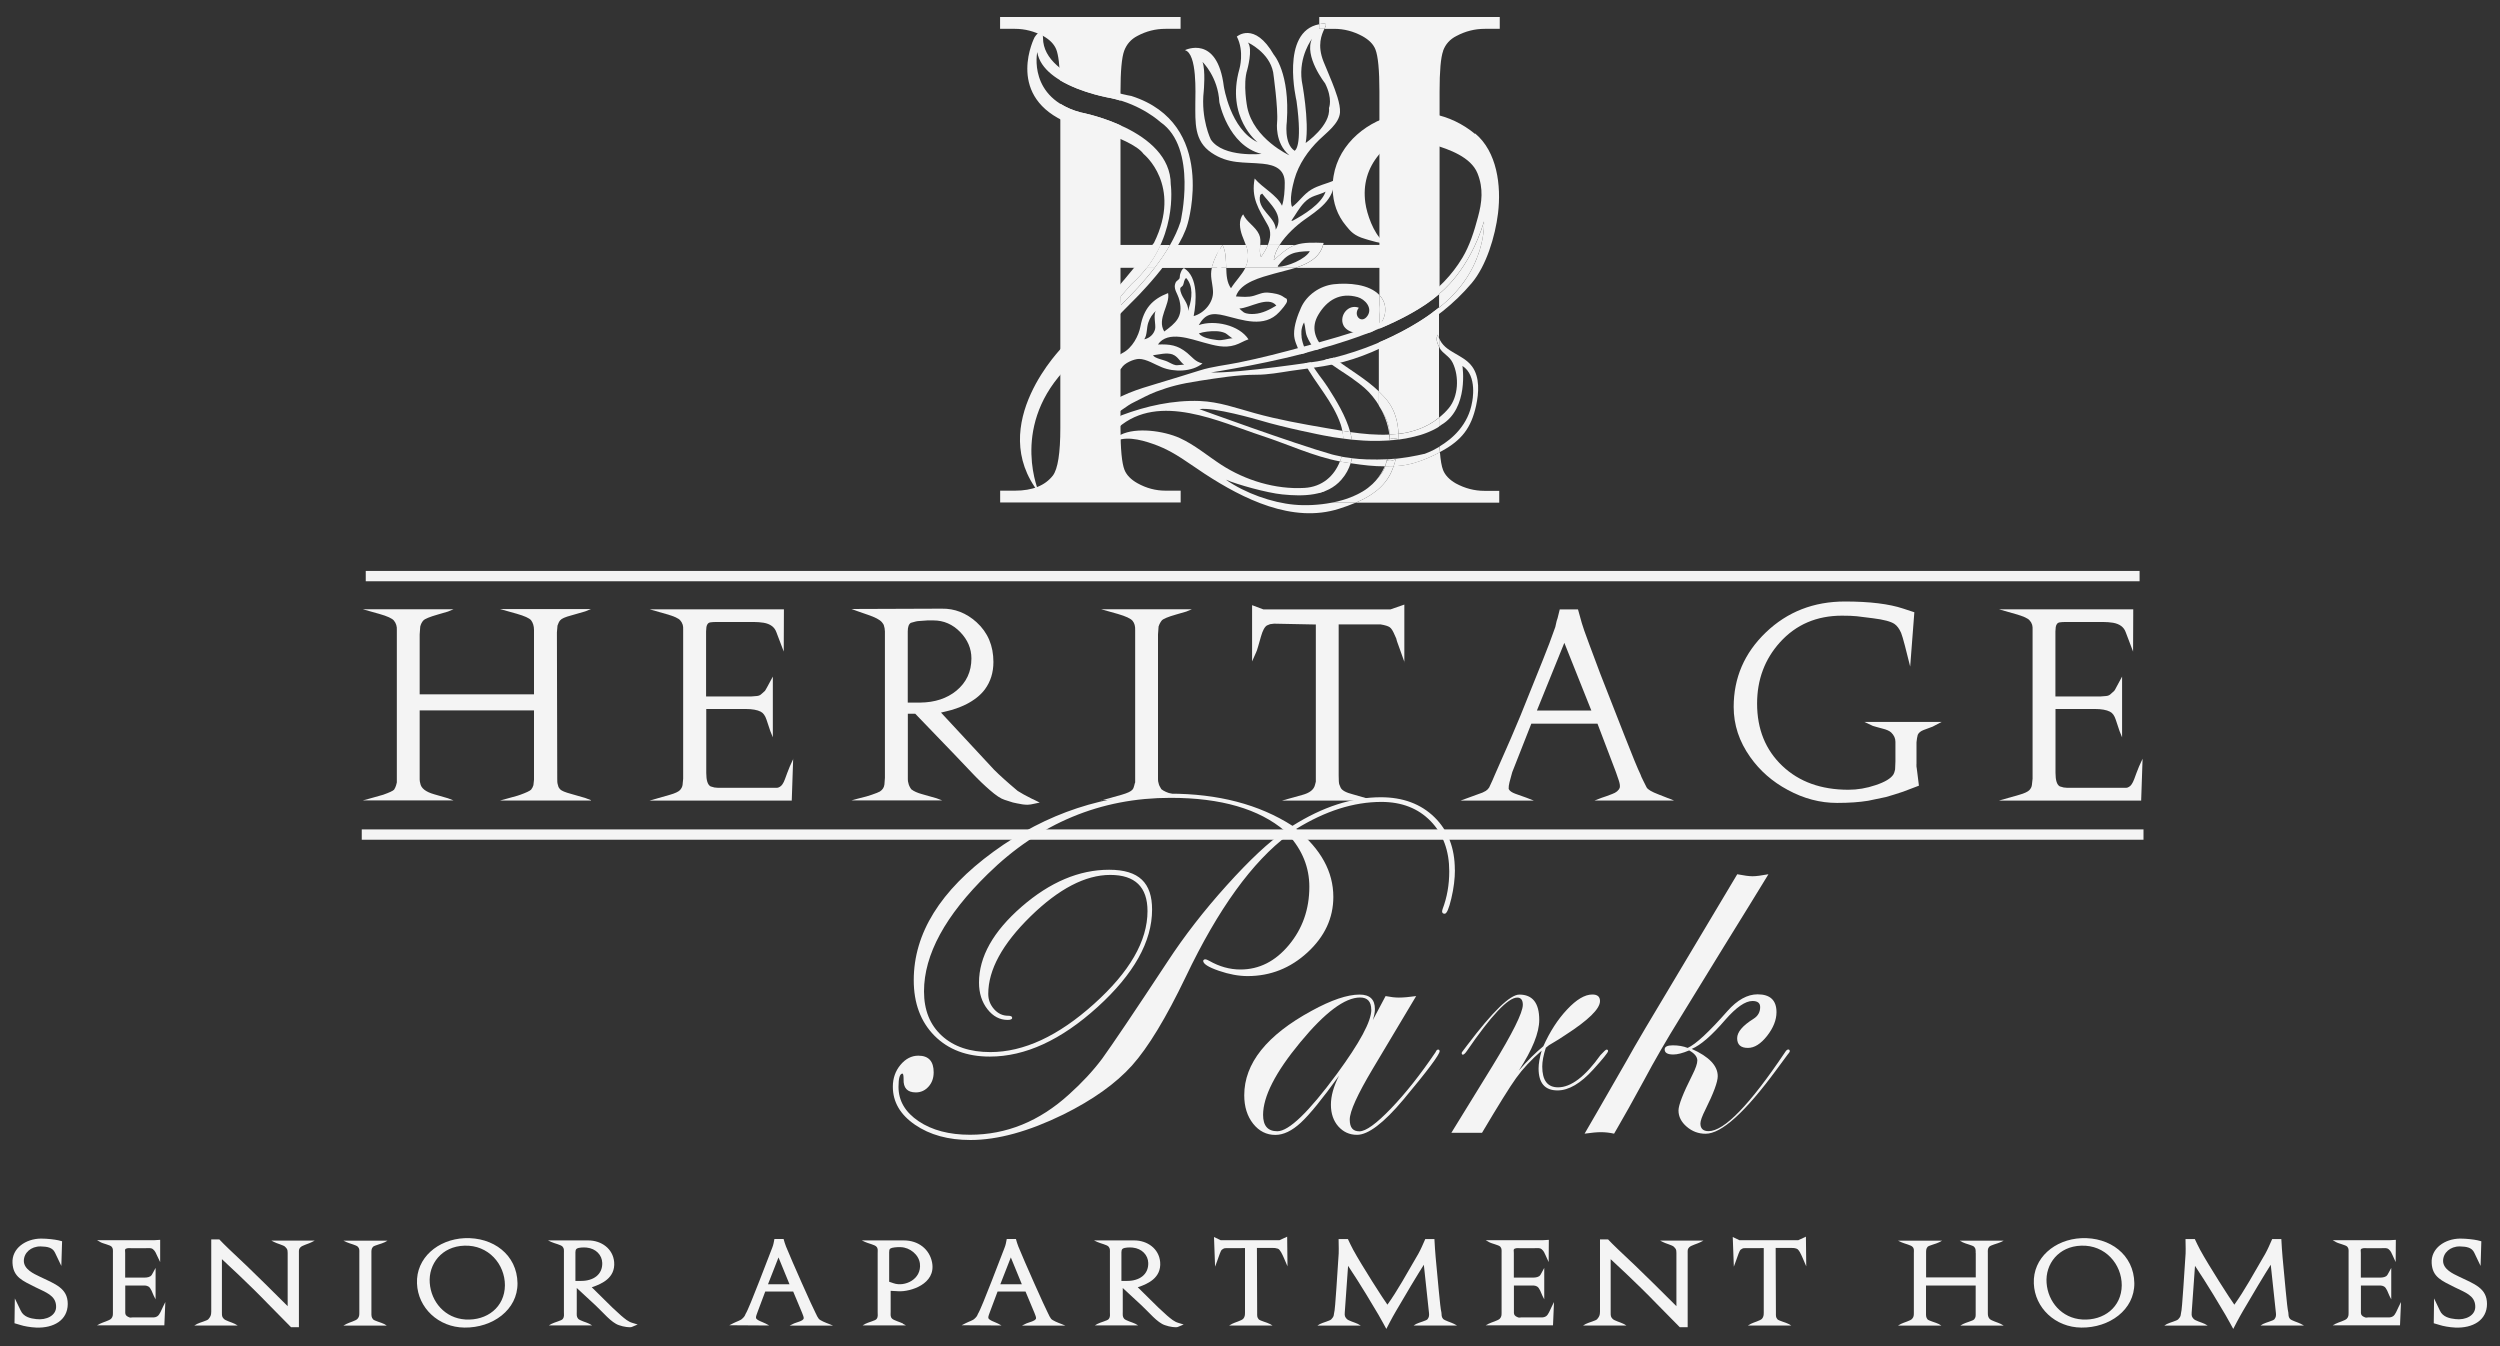 <?xml version="1.0" encoding="UTF-8"?>
<svg id="logos" xmlns="http://www.w3.org/2000/svg" viewBox="0 0 300 161.54">
  <rect x="0" y="0" width="300" height="161.54" fill="#333333" stroke="none"/>
  <defs>
    <style>
      .cls-1 {
        fill: none;
      }

      .cls-2 {
        stroke: #f4f4f4;
        stroke-miterlimit: 1;
        stroke-width: 1.24px;
      }

      .cls-2, .cls-3 {
        fill: #f4f4f4;
      }
    </style>
  </defs>
  <line class="cls-2" x1="43.41" y1="100.15" x2="257.22" y2="100.15"/>
  <g>
    <path class="cls-3" d="M70.92,96.06h-10.9l2.03-.56c.18-.06.31-.1.39-.13.69-.25,1.12-.45,1.29-.61.13-.17.23-.35.28-.54l.07-.65v-8.32h-13.72v8.28c0,.16.03.32.07.46.09.59.64,1.03,1.66,1.32l1.66.48.68.26h-10.9l.75-.2c.49-.14,1.05-.3,1.7-.48.73-.26,1.17-.46,1.31-.61.11-.17.19-.35.24-.52l.09-.35v-18.27c.03-.45-.09-.83-.35-1.15-.21-.26-.79-.53-1.75-.8l-1.99-.56h10.9l-.68.28-1.2.35c-.98.28-1.56.52-1.74.71-.18.19-.3.43-.38.73l-.07.96v7.18h13.72v-7.72c0-.47-.12-.86-.35-1.17-.21-.25-.78-.51-1.72-.78l-2-.56h10.9l-.69.28-1.67.48c-.72.19-1.16.38-1.33.59-.12.14-.23.35-.32.63l-.07.81v.24l.04,17.34c0,.32.01.52.04.59l.11.39c.06.11.13.2.2.28.16.17.6.36,1.32.55.55.15,1.1.31,1.67.48l.69.26Z"/>
    <path class="cls-3" d="M95.18,91.06l-.17,5.01h-17.06l2.42-.69c.64-.18,1.05-.38,1.23-.57.18-.2.28-.41.31-.63l.07-.74v-17.9c.01-.19,0-.37-.05-.56l-.13-.3-.16-.22c-.18-.25-.75-.51-1.71-.78l-1.97-.56h16.11l-.02,5.07-.89-2.34c-.22-.61-.73-.98-1.52-1.12-.4-.06-.78-.09-1.15-.09h-4.53c-.27,0-.5.01-.67.04-.28.02-.46.21-.52.56l-.04.52v7.82h5.37l.74-.06c.22-.02.41-.11.56-.26l.39-.35s.13-.19.26-.44l.69-1.28v7.29l-.3-.74-.46-1.38c-.16-.49-.4-.81-.7-.96-.41-.21-1.01-.32-1.81-.32h-4.72v7.67c0,.89.17,1.43.52,1.62l.46.13.45.04h7.05c.1,0,.21-.04.33-.11.24-.12.45-.43.63-.92l.28-.76c.14-.36.24-.61.3-.76l.43-.94Z"/>
    <path class="cls-3" d="M114.76,82.89c-1.13.92-2.57,1.4-4.32,1.42h-1.51v-8.54c0-.53.12-.87.37-1.03.47-.15.81-.22,1.03-.22l.96-.07h.72c1.24,0,2.31.47,3.21,1.39.9.93,1.35,1.99,1.35,3.17,0,1.59-.6,2.88-1.81,3.88ZM123.9,95.89c-.78-.39-1.38-.72-1.78-.98-1.24-1.04-2.18-1.89-2.83-2.54l-6.37-6.86.63-.15c.81-.18,1.6-.46,2.35-.82,1-.51,1.76-1.11,2.29-1.82.68-.93,1.02-2.02,1.02-3.28,0-1.95-.67-3.54-2.02-4.77-1.23-1.11-2.63-1.66-4.19-1.63l-10.82.04.71.26,1.24.43c.89.3,1.46.6,1.71.91.14.17.21.29.22.35l.09.35c.02.16.04.29.04.39v17.57l-.06.8c-.04.35-.22.63-.54.84-.15.09-.48.22-.98.39-.25.09-.46.15-.63.2-.46.12-.82.22-1.09.28l-.72.2h10.9l-.69-.26-1.69-.48c-.6-.16-1.04-.36-1.34-.6-.19-.27-.3-.51-.34-.73-.05-.15-.07-.3-.07-.47v-7.86h.89l4.69,4.87,2.17,2.28c.74.78,1.43,1.44,2.08,2,.73.64,1.32,1.04,1.78,1.18l.69.22c.14.06.4.13.78.2.48.11.91.17,1.3.17l.39-.04,1.06-.22-.84-.42Z"/>
    <path class="cls-3" d="M132.14,96.06l2.46-.69c.69-.2,1.12-.4,1.29-.61.1-.11.17-.28.22-.5.05-.22.09-.35.11-.37v-18.27c.02-.47-.08-.84-.31-1.12-.23-.28-.82-.55-1.78-.83l-2-.56h10.9l-.68.28-1.21.35c-.99.28-1.57.53-1.73.72-.16.2-.29.44-.38.72l-.07.96v17.38c0,.16.02.32.07.46.04.21.15.45.33.72.29.24.73.43,1.32.59l1.7.23-10.25.51Z"/>
    <path class="cls-3" d="M168.54,79.47l-.91-2.54-.08-.31c-.03-.07-.09-.21-.19-.42-.2-.48-.39-.79-.59-.93-.19-.14-.56-.25-1.09-.34h-5.04v18.14c0,.58.03.93.07,1.04l.15.37c.14.35.64.63,1.52.85.54.15,1.1.31,1.67.48l.69.26h-10.9l2.44-.68c.86-.23,1.37-.62,1.51-1.17l.11-.42v-18.86l-5.01-.1-.48.06-.37.15c-.27.15-.52.6-.73,1.35l-.34,1.19c-.1.36-.18.59-.24.7l-.48,1.08v-6.75l1.36.51h15.24l1.67-.58v6.93Z"/>
    <path class="cls-3" d="M184.43,85.26l3.29-8.12,3.24,8.12h-6.53ZM200.19,95.79l-1.17-.46c-.82-.31-1.29-.59-1.43-.85l-.39-.78c-.19-.37-.3-.62-.34-.76-.33-.68-.97-2.23-1.91-4.64l-2.91-7.43-1.35-3.61c-.47-1.26-.76-2.08-.87-2.48l-.46-1.65h-2.19l-.26,1.05c-.08.21-.14.43-.18.64l-.09.41c-.46,1.32-.96,2.64-1.49,3.95l-2.7,6.71-1.15,2.72c-.85,1.96-1.5,3.43-1.93,4.39l-.26.61-.41.89c-.1.16-.24.3-.41.41l-.39.2-2.63.96h8.79l-.87-.34-1.35-.48c-.43-.16-.7-.35-.8-.58-.01-.22.02-.49.1-.8l.33-1.21,2.29-5.82h7.94l2.21,5.81.35,1.02c.12.37.16.66.11.85-.12.33-.43.59-.91.76l-.69.26-.59.2-.83.32h9.53l-.69-.28Z"/>
    <path class="cls-3" d="M233,86.63l-1.09.57-1.05.39c-.38.14-.62.34-.73.59l-.09.41-.06.48v2.59s-.02.13,0,.39c0-.06.03.12.08.54l.21,1.69-1.89.72c-.28.1-.62.21-1.02.33-.16.05-.5.15-1.03.31-.47.11-1.19.26-2.15.45-1.04.17-2.28.26-3.73.26-2.04,0-4.01-.52-5.92-1.56-1.85-.99-3.35-2.31-4.51-3.95-1.32-1.86-1.98-3.86-1.98-6.01,0-3.5,1.29-6.48,3.87-8.95,2.58-2.47,5.74-3.7,9.48-3.7,2.98,0,5.31.29,6.99.85l1.34.44-.5,6.52-.63-2.5c-.2-.76-.35-1.28-.46-1.55-.22-.5-.49-.86-.8-1.07-.43-.29-1.29-.52-2.58-.68l-1.93-.24c-.46-.05-1.05-.07-1.78-.07-3.03,0-5.51,1.06-7.44,3.19-1.83,2.03-2.75,4.48-2.75,7.36,0,3.07,1.01,5.56,3.02,7.47,2.02,1.92,4.66,2.87,7.94,2.87,1.08,0,2.17-.18,3.28-.56,1.11-.37,1.82-.8,2.12-1.28.07-.11.14-.31.2-.59l.04-.98v-2.34c0-.42-.17-.8-.52-1.13-.2-.18-.54-.34-1.04-.46l-.63-.17-.52-.15-1.02-.48h9.29Z"/>
    <path class="cls-3" d="M257.11,91.06l-.17,5.01h-17.06l2.42-.69c.64-.18,1.05-.38,1.23-.57.18-.2.28-.41.3-.63l.08-.74v-17.9c.01-.19,0-.37-.05-.56l-.13-.3-.17-.22c-.18-.25-.75-.51-1.71-.78l-1.97-.56h16.11l-.02,5.07-.89-2.34c-.22-.61-.73-.98-1.52-1.12-.4-.06-.78-.09-1.15-.09h-4.53c-.28,0-.5.01-.67.04-.28.02-.46.21-.52.56l-.04.52v7.82h5.37l.74-.06c.22-.02.41-.11.55-.26l.39-.35c.05-.05.14-.19.26-.44l.69-1.28v7.29l-.3-.74-.46-1.38c-.16-.49-.39-.81-.7-.96-.41-.21-1.01-.32-1.81-.32h-4.72v7.67c0,.89.17,1.43.52,1.62l.46.13.44.04h7.06c.1,0,.21-.04.33-.11.24-.12.44-.43.63-.92l.28-.76c.14-.36.23-.61.3-.76l.43-.94Z"/>
  </g>
  <line class="cls-2" x1="43.89" y1="69.13" x2="256.75" y2="69.13"/>
  <g>
    <path class="cls-3" d="M146.48,34.16s-1.01-3.19-.08-4.44c0,0,.31,2.1.08,4.44Z"/>
    <g>
      <path class="cls-3" d="M135.78,11.52s-10.62-1.76-10.62-6.97c0,0,0-1.56-1.01-.08,0,0-3.46,6.71,3.41,10.01,0,0,8.19,1.9,9.67,4,0,0,4.67,3.73,1.25,10.66,0,0-5.56,7.26-10.91,12.42,0,0-9.4,9.37-2.86,17.62,0,0-3.46-7.61,2.86-14.58l8.23-8.33s5.64-5.42,6.73-9.46c0,0,3.58-11.96-6.73-15.28ZM141.65,26.65c-1.19,3.66-4.43,7.34-7.12,9.93l-.09-.96c.77-.88,1.34-1.53,1.34-1.53,5.72-5.09,4.71-11.96,4.71-11.96,0-6.61-10.81-8.64-10.81-8.64-6.38-1.71-5.21-7.24-5.21-7.24.7,4.2,8.87,5.52,8.87,5.52,3.66.78,5.91,2.88,5.91,2.88,4.51,3.11,2.41,11.98,2.41,11.98Z"/>
      <g>
        <path class="cls-1" d="M134.46,35.59c.76-.86,1.32-1.5,1.32-1.5.71-.63,1.31-1.28,1.82-1.95h-3.14v3.45Z"/>
        <path class="cls-1" d="M140.49,22.14c0-3.56-3.13-5.79-6.02-7.09v14.35h4.79c1.73-3.82,1.24-7.26,1.24-7.26Z"/>
        <path class="cls-3" d="M134.46,35.59v-3.45h3.14c.7-.91,1.23-1.84,1.65-2.75h-4.79v-14.35c-2.48-1.12-4.79-1.55-4.79-1.55-.99-.26-1.77-.63-2.43-1.04v38.9c0,3.02-.3,4.92-.89,5.71-.94,1.21-2.46,1.82-4.54,1.82h-1.79v1.42h21.66v-1.42h-1.81c-1.19,0-2.31-.3-3.37-.89-.79-.44-1.31-.98-1.56-1.6-.32-.81-.48-2.5-.48-5.04v-15.53l-.02-.22s.01-.02.02-.02Z"/>
        <path class="cls-3" d="M134.46,12.09v-1.1c0-2.46.15-4.09.44-4.89.3-.8.83-1.4,1.59-1.79,1.06-.57,2.18-.85,3.37-.85h1.81v-1.42h-21.66v1.42h1.79c1.19,0,2.33.3,3.42.88.77.44,1.28.97,1.53,1.59.26.66.41,1.9.46,3.71,2.61,1.57,6.11,2.14,6.11,2.14.4.08.77.19,1.13.3Z"/>
        <path class="cls-3" d="M135.78,34.09s-.56.64-1.32,1.5v.24l.07.74c1.31-1.26,2.75-2.78,4.02-4.43h-.95c-.52.67-1.12,1.32-1.82,1.95Z"/>
        <path class="cls-3" d="M134.44,35.62l.02.22v-.24s-.01.02-.02.02Z"/>
        <path class="cls-3" d="M139.25,29.4c-.41.91-.94,1.84-1.65,2.75h.95c.68-.89,1.32-1.81,1.85-2.75h-1.16Z"/>
      </g>
    </g>
    <path class="cls-3" d="M158.24,58.89v.27c.28-.07.55-.16.81-.27h-.81Z"/>
    <path class="cls-3" d="M172.65,16.38c.79.24,1.76.64,2.64,1.14,0,0,3.94,2.16,3.15,6.88,0,0,1.91-5.03-2.68-8.41,0,0-1.31-1.03-3.11-1.47v1.87Z"/>
    <path class="cls-3" d="M165.4,17.31c-4.73,3.43-2.08,9.57-2.08,9.57-3.46-1.25-2.23-6.69-2.23-6.69.85-2.46,2.83-3.97,4.34-4.8l-.02,1.92Z"/>
    <path class="cls-3" d="M177,16.07c-2.97-2.46-6.87-3.22-10.47-2.03-3.59,1.2-6.71,4.34-6.61,8.64.04,1.69.56,3.16,1.61,4.42.51.62.92,1.18,2.29,1.57,0,0,2.88.93,2.09.23-1.09-.97-1.88-3.18-2.07-4.57-.3-2.2.27-4.13,1.64-5.78,1.63-1.96,4.39-1.83,6.6-1.17,1.76.53,4.43,1.45,5.22,3.42.73,1.82.54,3.48.05,5.27-.44,1.67-.99,3.4-1.85,4.84-2.57,4.3-6.74,6.69-11.25,8.32-2.52.91-5.09,1.61-7.65,2.32-2.65.73-5.32,1.42-7.99,1.96-1.57.32-3.12.46-4.66.95-1.67.53-3.33,1.03-5.01,1.54-2.36.71-4.71,1.38-6.68,3.03-.65.54-.87,3.42-.87,3.42.36-1.63,2.45-2.8,2.45-2.8.75-.35,1.38-.97,2.15-1.34.98-.48,1.73-.92,2.75-1.31,1.68-.62,2.81-.93,5.25-1.31,2.25-.34,4.5-.72,6.78-.72,1.38,0,2.79-.26,4.16-.47,1.47-.22,3.63-.46,5.08-.78,3.33-.72,5.98-1.99,9.01-3.66,2.93-1.61,5.47-3.59,7.57-6.07,1.77-2.09,2.83-5.62,3.17-8.38.41-3.35-.12-7.41-2.74-9.59ZM171.96,37.47s-5.28,4.22-13.85,5.89c0,0-9.21,1.42-12.82,1.34,0,0,8.07-1.25,13.19-2.88,0,0,9.58-2.41,14.27-6.61,0,0,3.53-2.65,5.33-8.64,0,0,.43,6.3-6.13,10.89Z"/>
    <g>
      <path class="cls-1" d="M163.18,46.08c-.07-.06-.15-.12-.22-.17.08.06.15.11.22.17Z"/>
      <path class="cls-1" d="M173.86,48.98c1.15-1.38,1.28-3.78.46-5.44-.41-.84-1.16-1.04-1.58-1.79-.02-.04-.04-.08-.06-.12v8.49c.41-.33.81-.7,1.17-1.14Z"/>
      <path class="cls-1" d="M141.97,34.2c-.15.32-.46.16-.3.77.23.87.92,1.35.92,2.33l.08-.39c.37-1.09.54-2.63-.33-3.57-.26.18-.25.59-.37.85Z"/>
      <path class="cls-1" d="M147.93,40.58c-.15,0-.7-.53-.9-.62-.37-.16-.74-.21-1.13-.23-.63-.02-1.47.07-2.04.27.44.56,1.51.7,2.17.79.7.1,1.21-.17,1.9-.21Z"/>
      <path class="cls-1" d="M163.73,46.55c-.06-.05-.12-.1-.18-.15.06.05.12.1.18.15Z"/>
      <path class="cls-1" d="M172.66,51.21c-.06.04-.12.07-.19.12-.03.02-.08.04-.11.06-.07.04-.14.08-.22.12-.06.03-.12.06-.18.09-.08.04-.16.08-.26.12-.08.03-.17.07-.25.11-.1.04-.19.08-.3.12-.09.04-.2.07-.3.11-.12.04-.23.08-.36.12-.1.03-.22.06-.33.09-.15.04-.29.08-.45.12-.09.02-.19.04-.28.06-.75.17-1.62.31-2.64.39,0,0,0,0,0,0h0c-.2.01-.41.02-.62.03-.17,0-.35.02-.53.02-.22,0-.44,0-.67,0-.19,0-.39,0-.59,0-.24,0-.48-.01-.72-.03-.21-.01-.44-.03-.66-.05-.25-.02-.5-.03-.76-.06,0,0,0,0,0,0-.33-.03-.68-.08-1.03-.13h0c-.76-.1-1.55-.22-2.39-.38,0,0-4.54-.87-7.63-1.81-.31-.09-5.61-1.63-7.26-1.34,0,0,11.37,4.14,15.9,5.43,0,0,.42.12,1.17.26h0c.17.03.35.06.55.09.01,0,.02,0,.03,0,.2.03.43.06.66.09,0,0,0,0,0,0,.28.03.58.07.89.09.02,0,.03,0,.05,0,.28.02.57.04.88.05.08,0,.16,0,.23,0,.27,0,.54.01.83.01.08,0,.17,0,.25,0,.36,0,.74-.01,1.13-.03h0c.33-.02.67-.04,1.01-.08.48-.05.98-.11,1.48-.2.11-.02.22-.04.33-.06.51-.09,1.03-.19,1.57-.32,0,0,.82-.26,1.85-.88h0c1.51-.91,3.47-2.58,3.91-5.36,0,0,.69-3.13-1.17-4.3,0,0,.81,5.12-2.54,7.08,0,0-.09.07-.26.19h0s-.02.01-.03.02Z"/>
      <path class="cls-1" d="M162.31,45.45c-1.09-.75-2.27-1.45-3.29-2.29,1.02.84,2.21,1.54,3.29,2.29Z"/>
      <path class="cls-1" d="M162.59,45.64c-.08-.06-.16-.12-.25-.18.08.06.17.12.25.18Z"/>
      <path class="cls-1" d="M149.26,37.49c.37.2.87.21,1.28.18.94-.06,1.83-.52,2.62-1-.95-1.21-3.22.31-4.42.35-.06,0,.46.44.52.47Z"/>
      <path class="cls-1" d="M151.46,23.23l-.23.16c-.48,1.77,1.85,2.6,1.86,4.17,1.07-1.71-.72-3.1-1.63-4.33Z"/>
      <path class="cls-1" d="M159.07,23c-.99.49-1.7.41-2.55,1.3-.63.66-1.03,1.44-1.56,2.19h.16c1.34-.72,3.43-1.99,3.95-3.49Z"/>
      <path class="cls-1" d="M158.83,7.41c.34.84.7,1.65,1.03,2.49.38.97,1.01,2.57.94,3.6-.1,1.33-1.6,2.39-2.49,3.27-1.34,1.31-2.46,2.94-2.98,4.74-.23.8-.65,2.57-.27,3.34.85-.62,1.36-1.51,2.32-2.09.87-.53,1.82-.69,2.71-1.09.14,2.27-1.97,3.59-3.57,4.73-.94.67-2.18,1.79-2.95,3h1.9c1.02-.35,2.29-.28,3.38-.25-.02.09-.04.17-.07.25h6.75V10.99c0-2.56-.16-4.24-.48-5.05-.25-.62-.77-1.14-1.56-1.59-1.07-.59-2.2-.88-3.39-.88h-1.16c-.33.68-.9,1.95-.1,3.95Z"/>
      <path class="cls-1" d="M165.53,39.45v-.4c-.21.25-.44.49-.73.68,0,0-.02.02-.03.02-.17.11-.38.18-.61.23-2.51.97-4.65,1.57-5.39,1.77-.18.05-.28.08-.28.08-.21.07-.43.13-.65.2.35.41.75.79,1.18,1.14.34-.08.69-.15,1.02-.23.03.02.05.04.08.07,1.76,1.35,3.75,2.44,5.34,3.98v-5.87c4.13-1.75,6.5-3.64,6.5-3.64.26-.18.49-.37.72-.55v-1.59c-1.93,1.69-4.63,3.07-7.16,4.13Z"/>
      <path class="cls-1" d="M138.76,37.24c-.47.42-.8.92-.98,1.49-.2.61-.1,1.46-.48,1.99.64-.14,1.14-.61,1.3-1.22.13-.52-.29-1.86.16-2.26Z"/>
      <path class="cls-1" d="M140.08,43.39c.33.15.64.36,1,.43.17.03.95-.09,1.01-.05-.5-.35-.75-1.01-1.39-1.23-.75-.26-1.6,0-2.36.1.23.38,1.27.54,1.73.76Z"/>
      <path class="cls-1" d="M147.71,34.58c.54-.86,1.29-1.57,1.72-2.44h-2.29c.02.9.08,1.77.56,2.44Z"/>
      <path class="cls-3" d="M162.99,52.82c-.25-.02-.5-.03-.76-.06.26.03.51.04.76.06Z"/>
      <path class="cls-3" d="M164.38,52.89c-.24,0-.48-.01-.72-.03.25.01.49.02.72.03Z"/>
      <path class="cls-3" d="M166.78,52.84c-.2.01-.41.02-.62.03.21,0,.42-.02.62-.03Z"/>
      <path class="cls-3" d="M165.63,52.9c-.22,0-.44,0-.67,0,.23,0,.45,0,.67,0Z"/>
      <path class="cls-3" d="M165.37,55.15c-.09,0-.17,0-.25,0,.08,0,.17,0,.25,0Z"/>
      <path class="cls-3" d="M164.06,55.13c.08,0,.15,0,.23,0-.08,0-.16,0-.23,0Z"/>
      <polygon class="cls-3" points="162.24 54.98 162.24 54.98 162.24 54.98 162.24 54.98"/>
      <path class="cls-3" d="M163.13,55.07s.03,0,.05,0c-.02,0-.03,0-.05,0Z"/>
      <path class="cls-3" d="M172.46,51.33c.08-.04.14-.08.19-.12-.06.04-.12.08-.19.12Z"/>
      <path class="cls-3" d="M161.57,54.89s-.02,0-.03,0c.01,0,.02,0,.03,0Z"/>
      <path class="cls-3" d="M169.32,54.79c-.11.02-.22.04-.33.06.11-.02.22-.04.33-.06Z"/>
      <path class="cls-3" d="M170.47,52.18c.13-.04.24-.08.36-.12-.12.04-.23.08-.36.12Z"/>
      <path class="cls-3" d="M169.7,52.39c.16-.04.3-.08.45-.12-.15.04-.29.08-.45.12Z"/>
      <path class="cls-3" d="M172.12,51.51c.08-.04.15-.08.22-.12-.07.04-.14.08-.22.12Z"/>
      <path class="cls-3" d="M171.68,51.73c.09-.04.17-.08.26-.12-.08.04-.16.08-.26.12Z"/>
      <path class="cls-3" d="M171.13,51.95c.11-.04.2-.08.3-.12-.1.04-.19.08-.3.12Z"/>
      <path class="cls-3" d="M169.42,52.46c-.47.11-.99.21-1.57.28-.34.04-.69.08-1.07.11,1.02-.08,1.89-.22,2.64-.39Z"/>
      <path class="cls-3" d="M159.83,54.53c-4.53-1.28-15.9-5.43-15.9-5.43,1.65-.29,6.94,1.25,7.26,1.34,3.09.93,7.63,1.81,7.63,1.81.85.17,1.63.29,2.39.38-.02-.31-.06-.62-.13-.93-.67-.11-1.31-.22-1.93-.33-2.86-.49-5.77-1.01-8.58-1.79-2.21-.61-4.29-1.37-6.59-1.46-3.2-.12-6.44.6-9.38,1.71-.62.23-.41,1.48-.41,1.48,4.92-4.27,12.17-.67,17.29,1,2.97.97,6.23,2.49,9.32,3.06.07-.19.15-.38.2-.58-.74-.14-1.17-.26-1.17-.26Z"/>
      <path class="cls-3" d="M172.74,41.74c.42.75,1.17.95,1.58,1.79.81,1.66.68,4.06-.46,5.44-.36.44-.76.81-1.17,1.14v1.07c.17-.11.26-.19.26-.19,3.35-1.97,2.54-7.08,2.54-7.08,1.85,1.17,1.17,4.3,1.17,4.3-.45,2.78-2.4,4.46-3.91,5.36.01.24.03.45.05.67.09-.05.18-.09.26-.14,2.32-1.28,3.48-2.73,4.07-5.42.33-1.52.47-3.4-.48-4.7-1.09-1.5-3.3-1.68-3.95-3.4v1.02s.04.08.06.12Z"/>
      <path class="cls-1" d="M164.97,52.9c-.19,0-.39,0-.59,0,.2,0,.4,0,.59,0Z"/>
      <path class="cls-1" d="M159.36,46.51c1,1.57,2.13,3.44,2.67,5.34,1.53.22,3.13.37,4.69.3-.24-1.89-1.17-3.72-2.48-5.12-.16-.17-.33-.33-.51-.49-.06-.05-.12-.1-.18-.15-.12-.1-.25-.21-.38-.31-.07-.06-.15-.12-.22-.17-.12-.09-.24-.18-.37-.27-.08-.06-.16-.12-.25-.18,0,0-.02-.01-.03-.02-1.09-.75-2.27-1.45-3.29-2.29h0c-.43-.35-.83-.72-1.18-1.14h0c-.35.1-.7.21-1.06.31.15.35.31.68.45.98.03.06.07.12.1.18h0c.56,1.14,1.34,1.92,2.04,3.03Z"/>
      <path class="cls-1" d="M166.16,52.88c-.17,0-.35.02-.53.02.18,0,.36-.01.53-.02Z"/>
      <polygon class="cls-1" points="162.23 52.76 162.23 52.76 162.23 52.76 162.23 52.76"/>
      <path class="cls-1" d="M163.66,52.87c-.21-.01-.44-.03-.66-.05.22.02.45.03.66.05Z"/>
      <path class="cls-3" d="M162.99,52.82c.22.02.45.03.66.05.25.01.49.02.72.03.2,0,.4,0,.59,0,.23,0,.45,0,.67,0,.18,0,.36-.01.53-.02.21,0,.42-.02.62-.03,0,0,0,0,0,0,0-.04,0-.09-.01-.13,0,0-.02,0-.03.01,0-.09,0-.18,0-.27,0-.1-.01-.21-.03-.31-1.56.07-3.16-.08-4.69-.3.08.3.16.61.21.91,0,0,0,0,0,0,.26.03.51.04.76.06Z"/>
      <path class="cls-1" d="M164.29,55.14c.27,0,.54.01.83.01-.28,0-.56,0-.83-.01Z"/>
      <path class="cls-1" d="M166.5,55.12c-.39.02-.76.03-1.13.03.36,0,.74-.01,1.13-.03Z"/>
      <path class="cls-1" d="M162.08,55.58c-.21.68-.56,1.35-1.11,1.98-1.74,2.01-4.58,2.02-7.09,1.77-1.89-.19-5.44-1.19-6.78-1.77,2.33,1.63,5.56,2.76,8.19,3,1.37.12,2.98.06,4.54-.24h0c.45-.09.89-.19,1.32-.32.11-.03.22-.06.32-.1.2-.06.4-.13.59-.21.29-.11.57-.24.84-.37.11-.06.23-.12.34-.18.3-.17.6-.35.87-.55.05-.04.1-.08.16-.13.3-.24.58-.49.82-.77.47-.55.83-1.14,1.1-1.74-1.38,0-2.5-.13-4.1-.37Z"/>
      <path class="cls-1" d="M162.24,54.98c.28.03.57.07.89.09-.32-.03-.61-.06-.89-.09Z"/>
      <path class="cls-1" d="M163.18,55.07c.28.02.57.04.88.05-.31-.01-.6-.03-.88-.05Z"/>
      <path class="cls-3" d="M166.18,55.95c.03-.07.07-.14.1-.22.04-.16.08-.34.11-.56,0,.02.05.03.07.05.01-.04.03-.07.04-.11h0c-.39.02-.76.03-1.13.03-.09,0-.17,0-.25,0-.28,0-.56,0-.83-.01-.08,0-.16,0-.23,0-.31-.01-.6-.03-.88-.05-.02,0-.03,0-.05,0-.32-.03-.61-.06-.89-.09h0c-.04.2-.09.4-.15.6,1.6.24,2.72.37,4.1.37Z"/>
      <path class="cls-3" d="M162.24,54.98c-.24-.03-.46-.06-.66-.09.21.03.43.06.66.09Z"/>
      <path class="cls-3" d="M161.47,59.9c-.11.03-.21.07-.32.1.11-.03.22-.06.32-.1Z"/>
      <path class="cls-3" d="M160.99,54.79c.17.03.35.06.55.09-.2-.03-.38-.06-.55-.09h0Z"/>
      <path class="cls-3" d="M167.51,55.04c-.35.03-.68.06-1.01.08.33-.02.67-.04,1.01-.08h0Z"/>
      <path class="cls-3" d="M164.11,58.59c-.27.2-.57.38-.87.55.31-.17.6-.35.87-.55Z"/>
      <path class="cls-3" d="M155.29,60.56c-2.63-.24-5.85-1.36-8.19-3,1.34.58,4.89,1.58,6.78,1.77,2.5.25,5.35.24,7.09-1.77.55-.63.9-1.3,1.11-1.98-.26-.04-.53-.08-.82-.12-.16-.02-.32-.06-.47-.09-.67,1.73-2.11,3.06-4.26,3.18-3.46.2-7.08-.9-9.98-2.78-1.63-1.06-3.2-2.4-4.99-3.21-1.92-.86-5.21-1.32-7.07-.39-.31.16-.47.7-.47.7,1.45-.59,3.49.07,4.88.6,2.09.8,3.84,2.2,5.7,3.41,4.56,2.97,10.5,5.96,16.09,4.17.66-.21,1.34-.45,2-.73h-2.87c-1.56.3-3.17.37-4.54.24Z"/>
      <path class="cls-3" d="M165.08,57.69c-.24.28-.52.53-.82.77.3-.24.58-.49.82-.77Z"/>
      <path class="cls-3" d="M162.9,59.32c-.27.14-.55.26-.84.37.29-.11.57-.24.84-.37Z"/>
      <path class="cls-3" d="M165.08,57.69c.67-.78.96-1.13,1.14-1.74-.01,0-.03,0-.04,0-.27.6-.62,1.19-1.1,1.74Z"/>
      <path class="cls-3" d="M162.08,55.58c.06-.2.11-.4.15-.6,0,0,0,0,0,0-.24-.03-.46-.06-.66-.09-.01,0-.02,0-.03,0-.2-.03-.38-.06-.55-.09-.05.2-.13.39-.2.58.16.03.32.07.47.09.29.04.56.08.82.12Z"/>
      <path class="cls-3" d="M166.18,55.95s.03,0,.04,0c.02-.07.04-.14.05-.21-.03.07-.06.14-.1.22Z"/>
      <path class="cls-3" d="M166.46,55.23c.18.15.73.11,1.05-.19-.35.03-.68.06-1.01.08h0s-.03.07-.04.11Z"/>
      <path class="cls-3" d="M170.89,54.47c-.53.13-1.06.23-1.57.32.51-.09,1.03-.19,1.57-.32Z"/>
      <path class="cls-3" d="M167.24,55.93c-.09.25-.18.5-.29.74-.84,1.82-2.47,2.89-4.25,3.65h17.21v-1.42h-1.79c-1.19,0-2.33-.3-3.42-.89-.77-.44-1.28-.98-1.53-1.6-.18-.45-.3-1.18-.38-2.15-1.52.81-3.4,1.56-5.07,1.65-.17,0-.32.01-.48.02Z"/>
      <path class="cls-3" d="M170.89,54.47s.82-.26,1.85-.88h0c-1.03.62-1.85.88-1.85.88Z"/>
      <path class="cls-3" d="M167.51,55.04c.48-.05.98-.11,1.48-.2-.51.08-1,.15-1.48.2h0Z"/>
      <path class="cls-3" d="M170.89,54.47c-.53.13-1.06.23-1.57.32-.11.02-.22.04-.33.06-.51.08-1,.15-1.48.2-.08.3-.17.6-.27.89.16,0,.31-.01.48-.02,1.66-.09,3.55-.84,5.07-1.65-.02-.22-.04-.43-.05-.67-1.03.62-1.85.88-1.85.88Z"/>
      <path class="cls-3" d="M164.27,58.46c-.05.04-.1.09-.16.13.05-.04.1-.08.16-.13Z"/>
      <path class="cls-3" d="M159.83,60.32c.45-.09.89-.19,1.32-.32-.43.13-.87.24-1.32.32h0Z"/>
      <path class="cls-3" d="M162.06,59.69c-.19.07-.39.14-.59.21.2-.07.4-.13.59-.21Z"/>
      <path class="cls-3" d="M163.24,59.14c-.11.06-.22.12-.34.18.11-.06.23-.12.34-.18Z"/>
      <path class="cls-3" d="M166.28,55.73c.07-.17.13-.34.18-.51-.02-.02-.06-.03-.07-.05-.03.21-.07.39-.11.56Z"/>
      <path class="cls-3" d="M166.94,56.67c.11-.24.21-.49.29-.74-.36.01-.7.02-1.01.02-.18.61-.47.96-1.14,1.74-.24.28-.52.53-.82.77-.05.04-.1.09-.16.13-.27.2-.56.39-.87.55-.11.06-.22.12-.34.18-.27.13-.55.26-.84.37-.19.08-.39.14-.59.21-.11.03-.21.07-.32.1-.43.13-.87.24-1.32.32h2.87c1.78-.75,3.41-1.82,4.25-3.65Z"/>
      <path class="cls-3" d="M166.46,55.23c-.05.17-.11.34-.18.51-.02.07-.03.15-.05.21.32,0,.66,0,1.01-.02.1-.29.19-.58.27-.89h0c-.32.3-.87.34-1.05.19Z"/>
      <path class="cls-3" d="M172.69,35.32v1.59c5.78-4.53,5.4-10.34,5.4-10.34-1.8,5.99-5.33,8.64-5.33,8.64,0,0,0,0,0,0v.05s-.04.03-.06.05Z"/>
      <path class="cls-1" d="M157.84,42.02c-.19-.23-.37-.47-.53-.72.16.25.34.5.53.72Z"/>
      <path class="cls-1" d="M156.17,40.35c-.02-.15-.03-.29-.02-.44,0,.15,0,.29.02.44Z"/>
      <path class="cls-1" d="M156.22,39.36c-.03.13-.05.26-.06.39,0-.13.03-.26.06-.39Z"/>
      <polygon class="cls-1" points="156.77 42.32 156.77 42.32 156.77 42.32 156.77 42.32"/>
      <path class="cls-1" d="M156.55,41.78c.04.1.08.2.12.3-.04-.1-.08-.2-.12-.3Z"/>
      <path class="cls-1" d="M156.47,38.68c-.1.17-.16.34-.22.51.05-.18.12-.35.22-.51Z"/>
      <path class="cls-1" d="M156.18,40.47c.03.18.07.36.11.54-.05-.18-.09-.36-.11-.54Z"/>
      <path class="cls-1" d="M156.35,41.19c.04.12.07.24.12.36-.04-.12-.08-.24-.12-.36Z"/>
      <path class="cls-1" d="M157.22,41.16c-.15-.26-.3-.52-.41-.81.11.29.26.55.41.81Z"/>
      <path class="cls-1" d="M157.84,42.02c-.19-.23-.37-.47-.53-.72-.03-.05-.06-.09-.08-.14-.15-.26-.3-.52-.41-.81-.21-.53-.17-1.15-.34-1.66-.1.17-.16.34-.22.51-.02.05-.03.11-.04.16-.03.13-.05.26-.06.39,0,.06,0,.12,0,.17,0,.15,0,.29.02.44,0,.04,0,.07,0,.11.03.18.07.36.11.54.02.06.04.12.05.18.04.12.07.24.12.36.03.08.05.15.08.23.04.1.08.2.12.3.03.08.07.16.1.24,0,0,0,0,0,0,.36-.1.72-.2,1.06-.31h0Z"/>
      <path class="cls-1" d="M161.19,39.02c-.52-1.15.6-2.57,1.86-2.08-.72.93.32,1.99,1.02,1,.7-.97-.28-2.03-1.17-2.28-2.09-.58-3.65.33-4.71,2.12-.9,1.52-.39,2.86.58,3.97.74-.2,2.88-.81,5.39-1.77-1.04.24-2.56-.06-2.97-.96Z"/>
      <path class="cls-3" d="M156.67,42.08c-.04-.1-.08-.2-.12-.3-.03-.08-.06-.15-.08-.23-.04-.12-.08-.24-.12-.36-.02-.06-.04-.12-.05-.18-.05-.18-.09-.36-.11-.54,0-.04,0-.07,0-.11-.02-.15-.03-.29-.02-.44,0-.06,0-.12,0-.17,0-.13.03-.26.06-.39.01-.05.02-.11.04-.16.05-.18.12-.35.22-.51.17.52.13,1.13.34,1.66.11.29.26.55.41.81.03.05.06.09.08.14.16.25.34.5.53.72h0c.22-.07.44-.13.65-.2,0,0,.1-.03.28-.08-.97-1.11-1.48-2.45-.58-3.97,1.06-1.79,2.63-2.7,4.71-2.12.89.25,1.86,1.31,1.17,2.28-.71.99-1.75-.08-1.02-1-1.26-.49-2.38.93-1.86,2.08.4.89,1.92,1.2,2.97.96.21-.08.43-.17.64-.25.29-.19.52-.42.73-.68v-3.62c-1.26-1.34-3.73-1.5-5.49-1.31-1.67.19-3.25,1.3-3.92,2.8-.42.93-.85,2.14-.84,3.17,0,.76.36,1.43.63,2.12.04.11.1.21.14.31.25-.06.49-.13.73-.2,0,0,0,0,0,0-.04-.08-.07-.16-.1-.24Z"/>
      <path class="cls-3" d="M157.3,41.29s-.06-.09-.08-.14c.03.05.06.09.08.14Z"/>
      <path class="cls-3" d="M156.17,40.35s0,.07,0,.11c0-.04,0-.07,0-.11Z"/>
      <path class="cls-3" d="M156.25,39.2c-.02.05-.03.11-.04.16.01-.05.02-.11.04-.16Z"/>
      <path class="cls-3" d="M156.67,42.08c.03.08.07.16.1.24-.04-.08-.07-.16-.1-.24Z"/>
      <path class="cls-3" d="M156.15,39.92c0-.06,0-.12,0-.17,0,.06,0,.12,0,.17Z"/>
      <path class="cls-3" d="M156.46,41.55c.03.08.05.15.08.23-.03-.07-.06-.15-.08-.23Z"/>
      <path class="cls-3" d="M156.29,41.01c.02.06.04.12.05.18-.02-.06-.04-.12-.05-.18Z"/>
      <path class="cls-3" d="M162.31,45.45s.02.01.03.02c.08.06.17.12.25.18.12.09.25.18.37.27.08.06.15.11.22.17.13.1.25.2.38.31.06.05.12.1.18.15.18.16.35.32.51.49,1.32,1.4,2.24,3.22,2.48,5.12.01,0,.02,0,.03,0-.03-1.35-.49-2.19-1.29-3.5v-1.69c-1.59-1.53-3.59-2.63-5.34-3.98-.03-.02-.05-.04-.08-.07-.33.08-.68.15-1.02.23h0c1.02.84,2.21,1.54,3.29,2.29Z"/>
      <polygon class="cls-3" points="166.78 52.84 166.78 52.84 166.78 52.84 166.78 52.84"/>
      <path class="cls-3" d="M166.75,52.15s-.02,0-.03,0c.01.1.02.21.03.31,0-.1,0-.21,0-.31Z"/>
      <path class="cls-3" d="M166.78,52.84c.37-.03.73-.06,1.07-.11-.36-.16-.94-.16-1.08-.02,0,.04.01.09.01.13,0,0,0,0,0,0Z"/>
      <path class="cls-3" d="M164.24,47.04c-.16-.17-.33-.33-.51-.49.18.16.35.32.51.49Z"/>
      <path class="cls-3" d="M162.95,45.91c-.12-.09-.24-.18-.37-.27.12.09.25.18.37.27Z"/>
      <path class="cls-3" d="M162.34,45.47s-.02-.01-.03-.02c0,0,.02.01.03.02Z"/>
      <path class="cls-3" d="M163.55,46.39c-.12-.1-.25-.21-.38-.31.13.1.25.2.38.31Z"/>
      <path class="cls-3" d="M159.36,46.51c-.71-1.11-1.48-1.89-2.04-3.03-.22.03-.47.07-.77.11,1.34,2.48,3.39,4.58,4.33,7.33.09.26.15.52.2.78.31.05.63.1.95.15-.53-1.9-1.66-3.77-2.67-5.34Z"/>
      <path class="cls-3" d="M162.23,52.76h0c-.33-.03-.68-.08-1.03-.13h0c.35.05.7.09,1.03.13Z"/>
      <path class="cls-3" d="M162.23,52.76c-.05-.3-.12-.61-.21-.91-.32-.05-.63-.09-.95-.15.06.31.11.62.13.93.35.05.7.09,1.03.13Z"/>
      <path class="cls-3" d="M157.31,43.48h0c.56,1.14,1.34,1.92,2.04,3.03-.71-1.11-1.48-1.89-2.04-3.03Z"/>
      <path class="cls-3" d="M164.77,39.74s.02-.02.03-.02c-.22.09-.43.17-.64.25.23-.05.45-.12.61-.23Z"/>
      <path class="cls-3" d="M165.46,41.1v5.87c.4.39.79.8,1.13,1.25.82,1.09,1.17,2.45,1.23,3.84,1.77-.21,3.44-.79,4.86-1.95v-8.49c-.27-.52-.39-1.02-.15-1.46.03.16.1.29.15.43v-3.69c-.24.19-.47.37-.72.55,0,0-2.37,1.89-6.5,3.64Z"/>
      <path class="cls-3" d="M170.83,52.06c.1-.04.21-.07.3-.11-.09.04-.2.07-.3.11Z"/>
      <path class="cls-3" d="M172.69,51.19h0s-.02.01-.03.02c0,0,.02-.01.03-.02Z"/>
      <path class="cls-3" d="M172.35,51.39s.08-.04.11-.06c-.03.02-.08.04-.11.06Z"/>
      <path class="cls-3" d="M171.43,51.83c.09-.04.17-.07.25-.11-.08.03-.17.07-.25.11Z"/>
      <path class="cls-3" d="M171.94,51.6c.06-.03.13-.06.18-.09-.06.03-.12.06-.18.09Z"/>
      <path class="cls-3" d="M170.15,52.27c.11-.03.22-.06.33-.09-.1.03-.22.06-.33.09Z"/>
      <path class="cls-3" d="M169.42,52.46c.09-.02.19-.04.28-.06-.09.02-.19.04-.28.06Z"/>
      <path class="cls-3" d="M172.69,41.62v-1.02c-.05-.14-.12-.27-.15-.43-.24.43-.12.94.15,1.46Z"/>
      <path class="cls-3" d="M169.42,52.46c.09-.02.19-.04.28-.06.16-.04.3-.08.45-.12.11-.03.23-.06.33-.09.13-.04.24-.08.36-.12.1-.04.21-.07.3-.11.11-.04.2-.08.3-.12.08-.04.17-.07.25-.11.09-.04.17-.08.26-.12.06-.03.13-.06.18-.09.08-.04.15-.08.22-.12.04-.02.08-.04.11-.06.07-.04.14-.08.19-.12,0,0,.02-.01.03-.02v-1.07c-1.42,1.15-3.1,1.73-4.86,1.95,0,.22.03.45.02.67.58-.08,1.1-.17,1.57-.28Z"/>
      <path class="cls-3" d="M166.77,52.72c0-.09-.02-.17-.02-.25,0,.09,0,.17,0,.27,0,0,.02,0,.03-.01Z"/>
      <path class="cls-3" d="M166.75,52.15c.36-.02.72-.04,1.07-.09-.06-1.39-.42-2.75-1.23-3.84-.34-.46-.73-.87-1.13-1.25v1.69c.79,1.3,1.26,2.15,1.29,3.5Z"/>
      <path class="cls-3" d="M166.75,52.46c0,.08.02.17.02.25.14-.13.72-.14,1.08.02,0-.23-.01-.45-.02-.67-.35.04-.71.07-1.07.09,0,.1,0,.21,0,.31Z"/>
      <path class="cls-3" d="M149.43,32.14c.16-.32.28-.67.32-1.05.07-.69-.05-1.19-.24-1.69h-2.81c.42.8.41,1.79.44,2.75h2.29Z"/>
      <path class="cls-3" d="M151.32,30.84c.31-.43.62-.93.83-1.45h-.92c-.04.5-.1,1,.09,1.45Z"/>
      <path class="cls-3" d="M152.86,31.21c.67-.61,1.58-1.42,2.42-1.76.06-.02.13-.03.19-.05h-1.9c-.38.6-.66,1.22-.7,1.82Z"/>
      <path class="cls-3" d="M173.17,6.1c.29-.8.83-1.4,1.62-1.79,1.07-.57,2.2-.85,3.39-.85h1.79v-1.42h-21.66v.87c.11-.02.2-.06.31-.07.67-.07.56.12.32.62h1.16c1.19,0,2.32.3,3.39.88.79.44,1.32.97,1.56,1.59.32.81.48,2.5.48,5.05v18.41h-6.75c-.41,1.53-1.8,2.26-3.3,2.75h10.05v3.29s.06.05.09.08c.91,1.05.75,2.51-.09,3.53v.4c2.53-1.06,5.23-2.45,7.16-4.13v-.05s.04-.03.06-.05V10.99c0-2.46.14-4.09.43-4.89Z"/>
      <path class="cls-3" d="M146.69,29.4h-6.22c-.54.94-1.17,1.86-1.85,2.75h6.79c.01-.06.02-.12.04-.18.28-.98.68-1.73,1.25-2.56Z"/>
      <path class="cls-3" d="M172.69,35.32s.04-.03.06-.05v-.05s-.04.03-.06.05v.05Z"/>
      <path class="cls-3" d="M165.62,35.51s-.06-.05-.09-.08v3.62c.84-1.03,1-2.48.09-3.53Z"/>
      <path class="cls-3" d="M155.46,29.4h3.31c.02-.08.05-.16.07-.25-1.09-.04-2.36-.1-3.38.25Z"/>
      <path class="cls-3" d="M151.09,28.13c-.43-.95-1.5-1.48-1.91-2.41-.58.67-.41,1.75-.12,2.55.16.43.31.79.44,1.13h1.73c.03-.43.05-.86-.14-1.27Z"/>
      <polygon class="cls-3" points="146.7 29.39 146.69 29.4 146.7 29.4 146.7 29.39"/>
      <path class="cls-3" d="M147.71,34.58c-.48-.67-.54-1.54-.56-2.44h-1.73c-.24,1.03.07,1.71.14,2.76.09,1.4-1.07,2.69-2.32,3.03.33-1.71.57-4.69-1.17-5.76-.28.16-.34.43-.45.73-.05.14-.03.42-.09.53-.08.12-.39.34-.42.41-.41.83.21,1.29.43,2.23.46,1.95-.45,2.69-1.83,3.71-.93-1.53.74-3.23.46-4.61-1.91.74-2.92,1.87-3.32,4.02-.2,1.06-.95,2.58-2.18,3.19-1.87.93-1.56,3.73-1.56,3.73.15-.7,1.48-1.95,1.48-1.95.3-.58,1.48-1.09,2.1-1.09.87,0,1.94.69,2.75,1.01,1.44.59,3.6.56,4.86-.47-.88-.2-1.19-.72-1.84-1.26-1.16-.95-2.08-1.06-3.51-1.01,1.19-1.73,3.96-.64,5.55-.22,1.26.34,2.4.69,3.7.29.59-.18,1.05-.51,1.62-.69-1.12-1.73-4.09-2.36-5.97-1.71.78-1.34,1.57-1.52,3.11-1.14,2.15.53,4.75,1.52,6.54-.41.22-.24.96-1.04.95-1.35-.02-.38-.09-.22-.4-.46-.48-.37-1.24-.47-1.81-.53-.71-.07-1.13.18-1.77.37-.71.21-1.4.12-2.16.08.54-1.7,3.08-2.3,4.57-2.73.79-.23,1.73-.43,2.62-.71h-6.05c-.43.87-1.18,1.58-1.72,2.44ZM137.31,40.72c.37-.53.27-1.38.48-1.99.18-.56.51-1.07.98-1.49-.45.4-.03,1.75-.16,2.26-.16.61-.65,1.08-1.3,1.22ZM140.71,42.54c.63.22.88.87,1.39,1.23-.06-.04-.84.09-1.01.05-.36-.07-.67-.28-1-.43-.46-.22-1.51-.37-1.73-.76.76-.09,1.6-.35,2.36-.1ZM142.67,36.92l-.08.39c0-.99-.69-1.46-.92-2.33-.16-.62.15-.46.3-.77.12-.25.1-.67.37-.85.87.94.7,2.47.33,3.57ZM145.9,39.74c.39.01.76.07,1.13.23.2.09.76.63.9.62-.69.04-1.2.31-1.9.21-.66-.09-1.73-.23-2.17-.79.56-.2,1.41-.29,2.04-.27ZM153.16,36.67c-.79.48-1.68.94-2.62,1-.4.03-.91.02-1.28-.18-.06-.03-.58-.47-.52-.47,1.2-.04,3.47-1.56,4.42-.35Z"/>
      <path class="cls-3" d="M146.7,29.4h0c-.57.83-.97,1.58-1.25,2.56-.02.06-.03.12-.04.18h1.73c-.03-.96-.02-1.95-.44-2.75Z"/>
      <path class="cls-3" d="M158.93,3.46c.24-.5.35-.69-.32-.62-.11.01-.21.05-.31.07v.55h.63Z"/>
      <path class="cls-3" d="M158.78,29.4h-3.31c-.06.02-.13.03-.19.05-.84.34-1.75,1.15-2.42,1.76.05-.6.32-1.22.7-1.82h-1.41c-.21.52-.52,1.02-.83,1.45-.2-.45-.13-.95-.09-1.45h-1.73c.19.51.31,1,.24,1.69-.04.39-.16.73-.32,1.05h6.05c1.5-.48,2.89-1.22,3.3-2.75ZM153.4,32.02l-.08-.08c1.17-1.55,1.93-1.75,3.86-1.8-.51.97-2.75,1.88-3.78,1.87Z"/>
    </g>
    <g>
      <path class="cls-1" d="M151.23,23.38c-.48,1.77,1.85,2.6,1.86,4.17,1.07-1.71-.72-3.1-1.63-4.33l-.23.16Z"/>
      <path class="cls-1" d="M154.96,26.49h.16c1.34-.72,3.43-1.99,3.95-3.49-.99.49-1.7.41-2.55,1.3-.63.66-1.03,1.44-1.56,2.19Z"/>
      <path class="cls-3" d="M155.06,24.85c-.38-.77.05-2.54.27-3.34.51-1.8,1.63-3.43,2.98-4.74.89-.87,2.39-1.94,2.49-3.27.07-1.04-.56-2.63-.94-3.6-.33-.84-.69-1.65-1.03-2.49-.8-2-.23-3.27.1-3.95h-.63v-.55c-4.71.88-2.72,9.19-2.72,9.19.78,5.68-.23,5.99-.23,5.99-1.32-.86-.93-3.5-.93-3.5.39-5.84-1.56-8.02-1.56-8.02-2.33-4.05-4.44-2.18-4.44-2.18.93,1.79.31,3.89.31,3.89-1.65,5.82,2.18,8.79,2.18,8.79-3.27-1.56-4.05-6.69-4.05-6.69-.78-6.3-4.67-4.36-4.67-4.36,1.5.4,1.25,5.3,1.25,6.32,0,2.39-.16,4.57,1.94,5.99,2.07,1.4,3.85,1.09,6.16,1.32,1.49.15,2.64.67,2.63,2.3,0,.82-.06,1.97-.33,2.74-.62-1.31-2.34-2.14-3.28-3.27-.45,2.34.48,3.67,1.58,5.61.43.75.32,1.58,0,2.36h1.41c.77-1.21,2.01-2.33,2.95-3,1.59-1.13,3.71-2.46,3.57-4.73-.88.4-1.83.56-2.71,1.09-.96.58-1.46,1.47-2.32,2.09ZM157.45,4.63c-1.01,2.1,1.56,5.37,1.56,5.37.94,1.87.47,2.96.47,2.96.23,2.1-2.8,4.2-2.8,4.2.47-2.57-.47-7.47-.47-7.47-.39-2.96,1.25-5.06,1.25-5.06ZM153.09,27.56c-.01-1.57-2.34-2.41-1.86-4.17l.23-.16c.92,1.23,2.7,2.62,1.63,4.33ZM145.31,16.77s-1.24-2.49-.86-5.84c0,0,.23-2.49-.15-3.5,0,0,1.87,1.79,2.02,4.82,0,0,1.01,5.21,5.06,6.22,0,0-4.59.47-6.07-1.71ZM149.67,12.88s-.55-2.8,0-4.51c0,0,.7-2.49.08-3.27,0,0,2.57,1.17,3.03,3.58,0,0,.62,4.36.47,5.99,0,0-.31,2.49,1.48,3.97,0,0-4.28-1.95-5.06-5.76ZM155.12,26.49h-.16c.53-.75.93-1.54,1.56-2.19.85-.88,1.57-.81,2.55-1.3-.52,1.5-2.62,2.77-3.95,3.49Z"/>
    </g>
    <path class="cls-3" d="M164.77,37.13c-.26-1.75-2.24-2.4-3.82-2.33,1.62-.17,4.83.23,4.59,2.57-.11,1.03-.63,1.95-1.59,2.26-.6.19-2.11-.13-2.4-.73-.24-.51.34-2.17,1.05-1.61-1.19,1.22,2.56,2.56,2.17-.15Z"/>
  </g>
  <g>
    <path class="cls-3" d="M174.59,104.38c0,1.06-.14,2.21-.43,3.43-.29,1.23-.55,1.84-.8,1.84-.21,0-.31-.1-.31-.31,0-.04.02-.12.06-.25.53-1.39.8-2.9.8-4.53,0-2.49-.75-4.5-2.24-6.03s-3.46-2.3-5.91-2.3c-3.31,0-6.72,1.08-10.23,3.25,2.98,2.41,4.47,5.13,4.47,8.15,0,2.53-1.03,4.75-3.09,6.65-2.06,1.9-4.46,2.85-7.2,2.85-1.06,0-2.22-.21-3.46-.64-1.25-.43-1.87-.83-1.87-1.19.04-.12.12-.18.24-.18s.29.06.49.18c1.23.7,2.47,1.04,3.74,1.04,2.25,0,4.19-.98,5.82-2.94,1.63-1.96,2.45-4.29,2.45-6.98,0-2.33-.84-4.41-2.51-6.25-4.33,3.23-8.43,8.9-12.31,17.03-2.37,4.94-4.52,8.49-6.46,10.66-1.94,2.16-4.69,4.12-8.24,5.88-4.17,2.04-7.88,3.06-11.15,3.06-2.66,0-4.87-.61-6.65-1.83-1.78-1.22-2.66-2.74-2.66-4.57,0-1.01.31-1.89.92-2.62.61-.73,1.33-1.1,2.14-1.1,1.23,0,1.84.67,1.84,1.99,0,.69-.2,1.26-.61,1.72-.41.46-.92.7-1.53.7-1.02,0-1.51-.53-1.47-1.59,0-.41-.04-.63-.12-.67-.33,0-.49.53-.49,1.59,0,1.68.81,3.05,2.42,4.13,1.61,1.08,3.66,1.62,6.16,1.62,4.37,0,8.33-1.61,11.88-4.84,1.55-1.39,2.88-2.82,3.98-4.29,1.18-1.63,3.8-5.51,7.84-11.64,2-3.06,4.37-6.12,7.11-9.16,2.74-3.04,5.06-5.22,6.98-6.52-3.1-2.65-7.68-3.98-13.72-3.98-8.41,0-15.72,3.04-21.93,9.13-5.1,4.98-7.66,9.68-7.66,14.09,0,2.25.71,4.02,2.14,5.33,1.43,1.31,3.37,1.96,5.82,1.96,4,0,8.15-1.92,12.43-5.77,4.29-3.85,6.43-7.56,6.43-11.15,0-2.89-1.49-4.34-4.47-4.34s-6.17,1.66-9.56,4.97c-3.39,3.32-5.08,6.42-5.08,9.31,0,.69.23,1.3.7,1.83.47.53,1.03.79,1.68.79.33,0,.49.08.49.25s-.18.25-.55.25c-.94,0-1.75-.43-2.42-1.29s-1.01-1.92-1.01-3.19c0-3.1,1.7-6.13,5.11-9.1,3.41-2.96,6.91-4.44,10.51-4.44s5.15,1.59,5.15,4.78c0,3.84-2.19,7.74-6.55,11.7-4.37,3.96-8.68,5.94-12.92,5.94-2.78,0-4.99-.84-6.65-2.51-1.65-1.67-2.48-3.89-2.48-6.66,0-5.62,3.19-10.76,9.56-15.41,6.37-4.65,13.41-6.97,21.13-6.97,5.84,0,10.76,1.29,14.76,3.86,3.63-2.29,7.17-3.43,10.6-3.43,2.65,0,4.8.8,6.43,2.39,1.63,1.59,2.45,3.7,2.45,6.31Z"/>
    <path class="cls-3" d="M172.76,126.13c0,.41-1.45,2.35-4.35,5.82-2.37,2.82-4.23,4.23-5.57,4.23-.9,0-1.64-.34-2.24-1.01-.59-.67-.89-1.54-.89-2.6s.33-2.23.98-3.49c-2,2.78-3.53,4.66-4.59,5.64-1.06.98-2.08,1.47-3.06,1.47-1.06,0-1.95-.45-2.66-1.34-.71-.9-1.07-2.03-1.07-3.42,0-3.82,2.69-7.2,8.08-10.13,2.37-1.3,4.29-1.95,5.76-1.95,1.23,0,1.84.58,1.84,1.74,0,.36-.08.8-.25,1.32l1.53-2.88c.61.12,1.14.18,1.59.18.53,0,1.23-.06,2.08-.18l-5.23,8.76c-1.82,3.06-2.74,5.08-2.74,6.06s.39,1.41,1.16,1.41,2.03-.91,3.78-2.73c1.75-1.82,3.53-4.07,5.36-6.77.08-.2.18-.31.3-.31s.18.06.18.18ZM164.55,121.17c0-.98-.45-1.47-1.34-1.47-1.83,0-4.23,1.8-7.19,5.39-2.97,3.59-4.45,6.49-4.45,8.7,0,1.31.57,1.96,1.71,1.96,1.38,0,3.76-2.29,7.13-6.86,2.76-3.76,4.15-6.33,4.15-7.72Z"/>
    <path class="cls-3" d="M192.97,126.13c0,.16-.59.9-1.78,2.21-1.51,1.67-2.94,2.51-4.29,2.51-1.51,0-2.27-.88-2.27-2.63,0-.57.12-1.29.37-2.14-1.27,1.1-2.29,2.2-3.06,3.28-.78,1.08-2.14,3.28-4.1,6.58h-3.68l4.9-7.96c2.45-4,3.68-6.47,3.68-7.41,0-.57-.23-.86-.67-.86-1.1,0-3.12,2.14-6.06,6.43-.2.29-.37.43-.49.43-.08-.04-.12-.1-.12-.18s.04-.16.12-.24l.55-.73c3.06-4.05,5.15-6.07,6.25-6.07,1.59,0,2.39,1.01,2.39,3.04,0,1.54-.82,3.57-2.45,6.08,1.02-1.18,2-2.15,2.94-2.92.78-1.74,1.72-3.21,2.85-4.41,1.12-1.2,2.13-1.8,3.03-1.8.61,0,.92.26.92.79,0,.93-1.39,2.29-4.17,4.08-.41.29-1.06.69-1.96,1.22l-.37.3c-.29.89-.43,1.65-.43,2.25,0,1.67.63,2.5,1.9,2.5,1.55,0,3.25-1.29,5.08-3.86.41-.45.65-.67.74-.67.12,0,.18.06.18.18Z"/>
    <path class="cls-3" d="M212.2,104.93c-1.19,1.96-3,4.89-5.42,8.8l-5.12,8.34c-1.72,2.78-3.17,5.29-4.36,7.53-1.35,2.49-2.44,4.43-3.25,5.82l-.36.62c-.53-.12-1.06-.18-1.59-.18-.45,0-1.1.06-1.95.18.45-.78.96-1.65,1.53-2.64l3.49-6.07c.49-.9,1.27-2.24,2.33-4.04l10.97-18.38c.82.16,1.43.24,1.84.24s1.04-.08,1.9-.24ZM214.78,126.13c0,.08-.1.24-.31.48l-1.29,1.75c-3.76,5.12-6.6,7.69-8.51,7.69-.86,0-1.61-.28-2.27-.85-.65-.56-.98-1.21-.98-1.94,0-.65.55-2.06,1.65-4.24.41-.81.61-1.39.61-1.76,0-.44-.33-.85-.98-1.21-.78.33-1.41.49-1.9.49-.7,0-1.04-.2-1.04-.61,0-.33.33-.49.98-.49s1.24.1,1.78.31c.98-.44,2.57-1.92,4.78-4.43,1.18-1.33,2.39-2,3.61-2,1.51,0,2.27.71,2.27,2.14,0,.94-.38,1.89-1.13,2.85-.76.96-1.52,1.44-2.3,1.44-.86,0-1.29-.39-1.29-1.16,0-.74.65-1.51,1.96-2.33.53-.33.8-.8.8-1.41,0-.49-.31-.73-.92-.73-.86,0-1.94.75-3.25,2.24-1.63,1.9-2.98,3.07-4.04,3.51,2.08.93,3.12,2.02,3.12,3.27,0,.69-.49,2.02-1.47,3.99-.41.81-.61,1.37-.61,1.69,0,.61.33.92.98.92,1.88,0,4.94-3.16,9.19-9.49.12-.2.25-.31.37-.31s.18.06.18.18Z"/>
  </g>
  <g id="Senior_Apt_Homes_Lineart" data-name="Senior Apt Homes Lineart">
    <g>
      <path class="cls-3" d="M7.45,148.97l-.09,2.94-.76-1.59c-.29-.62-.91-.73-1.73-.75-1.16-.01-2.01.77-2.01,1.74.01,1.02,1.22,1.55,1.86,1.86,1.92.92,3.41,1.41,3.41,3.31-.01,1.95-1.7,2.91-3.79,2.83-.73-.03-1.53-.19-1.85-.3l-.75-.22.04-2.98.71,1.47c.35.77,1.2.94,1.85,1.01,1.2.16,2.47-.42,2.39-1.58-.06-1.27-1.23-1.62-2.47-2.24-1.54-.78-2.67-1.2-2.76-2.9-.1-1.78,1.59-2.92,3.41-2.94.79,0,1.64.11,2.07.2l.47.12Z"/>
      <path class="cls-3" d="M12,158.85c.34-.18,1.13-.38,1.34-.61.21-.23.21-.44.21-.74v-7.14c0-.3.04-.53-.15-.75-.21-.23-1-.35-1.38-.57l-.38-.22h6.93l.65-.04v2.67s-.37-.77-.37-.77c-.15-.32-.22-.55-.5-.78-.23-.18-.51-.12-.82-.12h-1.84c-.21,0-.31-.03-.54.05-.22.07-.13.31-.13.53v2.95h2.03c.4.01.72.01,1-.16.16-.11.21-.26.31-.43l.31-.57v3.77l-.22-.43c-.16-.35-.35-.97-.66-1.12-.25-.13-.45-.11-.75-.11h-2.01v3.29c0,.23.15.38.35.47.28.15.31.07.51.07h2.45c.24,0,.4-.04.57-.16.26-.19.43-.67.65-1.12l.28-.57-.12,2.8h-8.08l.37-.2Z"/>
      <path class="cls-3" d="M34.92,159.26c-1.06-1.08-1.7-1.72-2.75-2.79-2.31-2.4-5.15-5.01-5.54-5.37v6.41c0,.4.01.51.22.74.19.23.98.43,1.32.61l.35.2h-5.2l.31-.18c.37-.19,1.2-.39,1.37-.57.25-.3.35-.46.35-.92v-8.66h.97c.22.23.68.71,1.17,1.17,2.56,2.36,6.65,6.46,7.03,6.84v-6.38c0-.5-.1-.51-.31-.75-.15-.18-1-.39-1.34-.58l-.31-.16h5.21l-.37.19c-.35.19-1.13.38-1.35.62-.21.23-.18.32-.18.74v8.84h-.98Z"/>
      <path class="cls-3" d="M44.77,158.32c.15.18.98.38,1.35.57l.29.18h-5.2l.37-.2c.34-.18,1.13-.38,1.32-.61.21-.23.22-.44.22-.74v-7.14c0-.3.04-.53-.16-.75-.19-.23-.97-.38-1.37-.57l-.38-.18h5.29l-.34.19c-.37.19-1.25.38-1.4.55-.21.23-.19.46-.19.75v7.19c0,.3-.01.51.19.75Z"/>
      <path class="cls-3" d="M55.74,159.31c-3.13-.03-5.59-2.37-5.7-5.29-.13-3.07,2.51-5.29,5.7-5.44,3.44-.15,6.31,1.99,6.36,5.4.03,3.21-3,5.37-6.36,5.33ZM55.86,158.34c2.57.15,4.71-1.47,4.73-4.11,0-2.52-1.97-4.85-4.86-4.75-2.73.08-4.33,2.21-4.16,4.47.16,2.25,1.81,4.24,4.29,4.39Z"/>
      <path class="cls-3" d="M69.21,157.45c0,.31-.04.55.16.79.19.23.98.43,1.34.61l.35.2h-5.2l.31-.18c.35-.19,1.19-.39,1.34-.57.22-.26.16-.5.16-.81v-7.14c0-.3.04-.53-.16-.75-.19-.23-.97-.38-1.37-.57l-.38-.18h4.83c1.56,0,2.97.98,3.11,2.6.16,1.94-1.57,2.61-2.44,2.94l-.25.08,1.47,1.45c.76.77,1.26,1.24,2.04,1.94.47.4.87.75,1.38.89l.62.19-.72.3c-.22.08-.95-.01-1.53-.22-.92-.3-1.94-1.58-2.8-2.37l-2.26-2.09v2.87ZM69.05,150.21v3.5h.59c1.6.03,2.67-.79,2.63-2.16-.03-.94-.75-1.72-1.86-1.84-.44-.05-1.01.01-1.17.11-.15.09-.18.23-.18.39Z"/>
      <path class="cls-3" d="M97.92,157.66c.1.23.16.35.32.58.15.22.9.51,1.28.65l.44.18h-5.2l.53-.26c.26-.12,1.06-.28,1.15-.58.04-.16-.1-.44-.19-.69l-1.07-2.56h-3.35l-.9,2.4c-.09.26-.25.62-.21.78.07.27.79.48,1.16.67l.43.23-4.79-.03.51-.26c.37-.19.84-.32,1.04-.53.21-.19.31-.32.4-.57.46-.69,2.82-7.02,3.2-7.95.15-.38.18-.63.26-1.04h1.1c.1.35.16.57.29.9.72,1.78,3.16,7.26,3.58,8.05ZM92.16,154.11h2.58l-1.32-3.22-1.26,3.22Z"/>
      <path class="cls-3" d="M108.35,158.85l.37.2h-5.21l.31-.18c.35-.19,1.2-.39,1.35-.57.22-.26.15-.5.15-.81v-7.14c0-.3.06-.53-.15-.75-.19-.23-.97-.38-1.37-.57l-.38-.18h5.05c1.72,0,3.07,1.04,3.38,2.64.5,2.61-2.64,3.54-4.02,3.46l-.95-.05v2.53c0,.31-.06.55.15.79.21.23,1,.43,1.34.61ZM106.7,150.21v3.6l.56.19c1.29.44,3.35-.46,3.13-2.37-.13-1.08-1.22-1.94-2.29-1.97-.46-.03-1.09.05-1.23.15-.16.09-.16.24-.16.4Z"/>
      <path class="cls-3" d="M125.8,157.66c.1.23.16.35.32.58.15.22.9.51,1.28.65l.44.18h-5.2l.53-.26c.26-.12,1.06-.28,1.15-.58.04-.16-.1-.44-.19-.69l-1.07-2.56h-3.35l-.9,2.4c-.09.26-.25.62-.21.78.07.27.79.48,1.16.67l.43.23-4.79-.03.51-.26c.37-.19.84-.32,1.04-.53.21-.19.31-.32.4-.57.46-.69,2.82-7.02,3.2-7.95.15-.38.18-.63.26-1.04h1.1c.1.35.16.57.29.9.72,1.78,3.16,7.26,3.58,8.05ZM120.04,154.11h2.58l-1.32-3.22-1.26,3.22Z"/>
      <path class="cls-3" d="M134.73,157.45c0,.31-.04.55.16.79.19.23.98.43,1.34.61l.35.2h-5.2l.31-.18c.35-.19,1.19-.39,1.34-.57.22-.26.16-.5.16-.81v-7.14c0-.3.04-.53-.16-.75-.19-.23-.97-.38-1.37-.57l-.38-.18h4.83c1.56,0,2.97.98,3.11,2.6.16,1.94-1.57,2.61-2.44,2.94l-.25.08,1.47,1.45c.76.77,1.26,1.24,2.04,1.94.47.4.87.75,1.38.89l.62.19-.72.3c-.22.08-.95-.01-1.53-.22-.92-.3-1.94-1.58-2.8-2.37l-2.26-2.09v2.87ZM134.57,150.21v3.5h.59c1.6.03,2.67-.79,2.63-2.16-.03-.94-.75-1.72-1.86-1.84-.44-.05-1.01.01-1.17.11-.15.09-.18.23-.18.39Z"/>
      <path class="cls-3" d="M147.06,149.78c-.18,0-.28.08-.43.18-.16.13-.34.73-.53,1.25l-.29.79-.13-3.56.79.38h7.08l.91-.42.04,3.56-.43-1c-.19-.43-.46-1.04-.73-1.12-.24-.08-.4-.09-.65-.09h-1.86l.03,7.81c0,.3-.03.51.18.75.15.18,1,.38,1.35.57l.31.18h-5.2l.35-.2c.34-.18,1.13-.38,1.34-.61.19-.23.21-.44.21-.74v-7.74s-2.33.01-2.33.01Z"/>
      <path class="cls-3" d="M173.15,158.25c.21.23.98.43,1.32.61l.37.2h-5.2l.29-.18c.37-.19,1.22-.39,1.37-.57.19-.24.21-.46.18-.75l-.62-5.79c-.62.96-2.29,3.74-3.33,5.54-.48.81-1.1,2.02-1.17,2.16-.09-.19-.65-1.17-.95-1.71-2.2-3.74-3.35-5.41-3.64-5.86l-.4,5.62c-.03.4.03.51.23.74.19.23.98.43,1.34.61l.35.2h-5.2l.29-.18c.37-.19,1.2-.39,1.37-.57.21-.26.29-.27.34-.75.15-.34.43-5.6.51-6.52.09-.9.03-1.59.03-2.36h1.12c.13.3.44.92.63,1.28,1.03,1.89,3.67,6.01,4.11,6.59,1.17-1.62,2.32-3.72,3.7-6.09.32-.57.53-1.09.84-1.78h1.1c.06.86.06,1.36.15,2.21.26,2.56.51,5.89.69,6.61.03.28-.01.51.19.74Z"/>
      <path class="cls-3" d="M178.64,158.85c.34-.18,1.13-.38,1.34-.61.21-.23.21-.44.21-.74v-7.14c0-.3.04-.53-.15-.75-.21-.23-1-.35-1.38-.57l-.38-.22h6.93l.65-.04-.02,2.67-.35-.77c-.15-.32-.22-.55-.5-.78-.23-.18-.51-.12-.82-.12h-1.84c-.21,0-.31-.03-.54.05-.22.07-.13.31-.13.53v2.95h2.03c.4.01.72.01,1-.16.16-.11.21-.26.31-.43l.31-.57v3.77l-.22-.43c-.16-.35-.35-.97-.66-1.12-.25-.13-.46-.11-.75-.11h-2.01v3.29c0,.23.15.38.35.47.28.15.31.07.51.07h2.45c.23,0,.4-.04.57-.16.26-.19.43-.67.65-1.12l.28-.57-.12,2.8h-8.08l.37-.2Z"/>
      <path class="cls-3" d="M201.57,159.26c-1.06-1.08-1.7-1.72-2.75-2.79-2.31-2.4-5.15-5.01-5.54-5.37v6.41c0,.4.01.51.22.74.19.23.98.43,1.32.61l.35.2h-5.2l.31-.18c.37-.19,1.2-.39,1.37-.57.25-.3.35-.46.35-.92v-8.66h.97c.22.23.68.71,1.17,1.17,2.56,2.36,6.65,6.46,7.03,6.84v-6.38c0-.5-.1-.51-.31-.75-.15-.18-1-.39-1.34-.58l-.31-.16h5.21l-.37.19c-.35.19-1.13.38-1.35.62-.21.23-.18.32-.18.74v8.84h-.98Z"/>
      <path class="cls-3" d="M209.31,149.78c-.18,0-.28.08-.43.18-.16.13-.34.73-.53,1.25l-.29.79-.13-3.56.79.38h7.08l.91-.42.04,3.56-.43-1c-.19-.43-.45-1.04-.73-1.12-.23-.08-.4-.09-.65-.09h-1.86l.03,7.81c0,.3-.03.51.18.75.15.18,1,.38,1.35.57l.31.18h-5.2l.35-.2c.34-.18,1.13-.38,1.34-.61.19-.23.21-.44.21-.74v-7.74s-2.33.01-2.33.01Z"/>
      <path class="cls-3" d="M237.08,150.37c0-.3.03-.53-.18-.75-.15-.18-1.03-.36-1.39-.55l-.34-.19h5.27l-.37.18c-.41.19-1.19.34-1.38.57-.19.23-.15.46-.15.75v7.14c0,.3.01.51.21.74.21.23.98.43,1.34.61l.35.2h-5.2l.31-.18c.35-.19,1.2-.39,1.35-.57.21-.24.18-.46.18-.75v-3.31h-5.96v3.31c0,.3-.01.51.18.75.16.18,1,.38,1.37.57l.29.18h-5.2l.35-.2c.35-.18,1.15-.38,1.34-.61.21-.23.21-.44.21-.74v-7.14c0-.3.06-.53-.15-.75-.19-.23-.97-.38-1.37-.57l-.38-.18h5.29l-.35.19c-.35.19-1.23.38-1.39.55-.19.23-.18.46-.18.75v2.92h5.96v-2.92Z"/>
      <path class="cls-3" d="M249.76,159.31c-3.13-.03-5.59-2.37-5.7-5.29-.13-3.07,2.51-5.29,5.7-5.44,3.44-.15,6.31,1.99,6.36,5.4.03,3.21-3,5.37-6.36,5.33ZM249.88,158.34c2.57.15,4.71-1.47,4.73-4.11,0-2.52-1.97-4.85-4.86-4.75-2.73.08-4.33,2.21-4.16,4.47.16,2.25,1.81,4.24,4.29,4.39Z"/>
      <path class="cls-3" d="M274.78,158.25c.21.23.98.43,1.32.61l.37.2h-5.2l.29-.18c.37-.19,1.22-.39,1.37-.57.19-.24.21-.46.18-.75l-.62-5.79c-.62.96-2.29,3.74-3.33,5.54-.48.81-1.1,2.02-1.17,2.16-.09-.19-.65-1.17-.95-1.71-2.2-3.74-3.35-5.41-3.64-5.86l-.4,5.62c-.03.4.03.51.23.74.19.23.98.43,1.34.61l.35.2h-5.2l.29-.18c.37-.19,1.2-.39,1.37-.57.21-.26.29-.27.34-.75.15-.34.43-5.6.51-6.52.09-.9.03-1.59.03-2.36h1.12c.13.3.44.92.63,1.28,1.03,1.89,3.67,6.01,4.11,6.59,1.17-1.62,2.32-3.72,3.7-6.09.32-.57.53-1.09.84-1.78h1.1c.06.86.06,1.36.15,2.21.26,2.56.51,5.89.69,6.61.03.28-.01.51.19.74Z"/>
      <path class="cls-3" d="M280.28,158.85c.34-.18,1.13-.38,1.34-.61.21-.23.21-.44.21-.74v-7.14c0-.3.04-.53-.15-.75-.21-.23-1-.35-1.38-.57l-.38-.22h6.93l.65-.04-.02,2.67-.35-.77c-.15-.32-.22-.55-.5-.78-.23-.18-.51-.12-.82-.12h-1.84c-.21,0-.31-.03-.54.05-.22.07-.13.31-.13.53v2.95h2.03c.4.01.72.01,1-.16.16-.11.21-.26.31-.43l.31-.57v3.77l-.22-.43c-.16-.35-.35-.97-.66-1.12-.25-.13-.46-.11-.75-.11h-2.01v3.29c0,.23.15.38.35.47.28.15.31.07.51.07h2.45c.23,0,.4-.04.57-.16.26-.19.43-.67.65-1.12l.28-.57-.12,2.8h-8.08l.37-.2Z"/>
      <path class="cls-3" d="M297.76,148.97l-.09,2.94-.76-1.59c-.29-.62-.91-.73-1.73-.75-1.16-.01-2.01.77-2.01,1.74.01,1.02,1.22,1.55,1.86,1.86,1.92.92,3.41,1.41,3.41,3.31-.01,1.95-1.7,2.91-3.79,2.83-.73-.03-1.53-.19-1.85-.3l-.75-.22.04-2.98.7,1.47c.35.77,1.2.94,1.85,1.01,1.2.16,2.47-.42,2.39-1.58-.06-1.27-1.23-1.62-2.47-2.24-1.54-.78-2.67-1.2-2.76-2.9-.1-1.78,1.59-2.92,3.41-2.94.79,0,1.64.11,2.07.2l.47.12Z"/>
    </g>
  </g>
</svg>